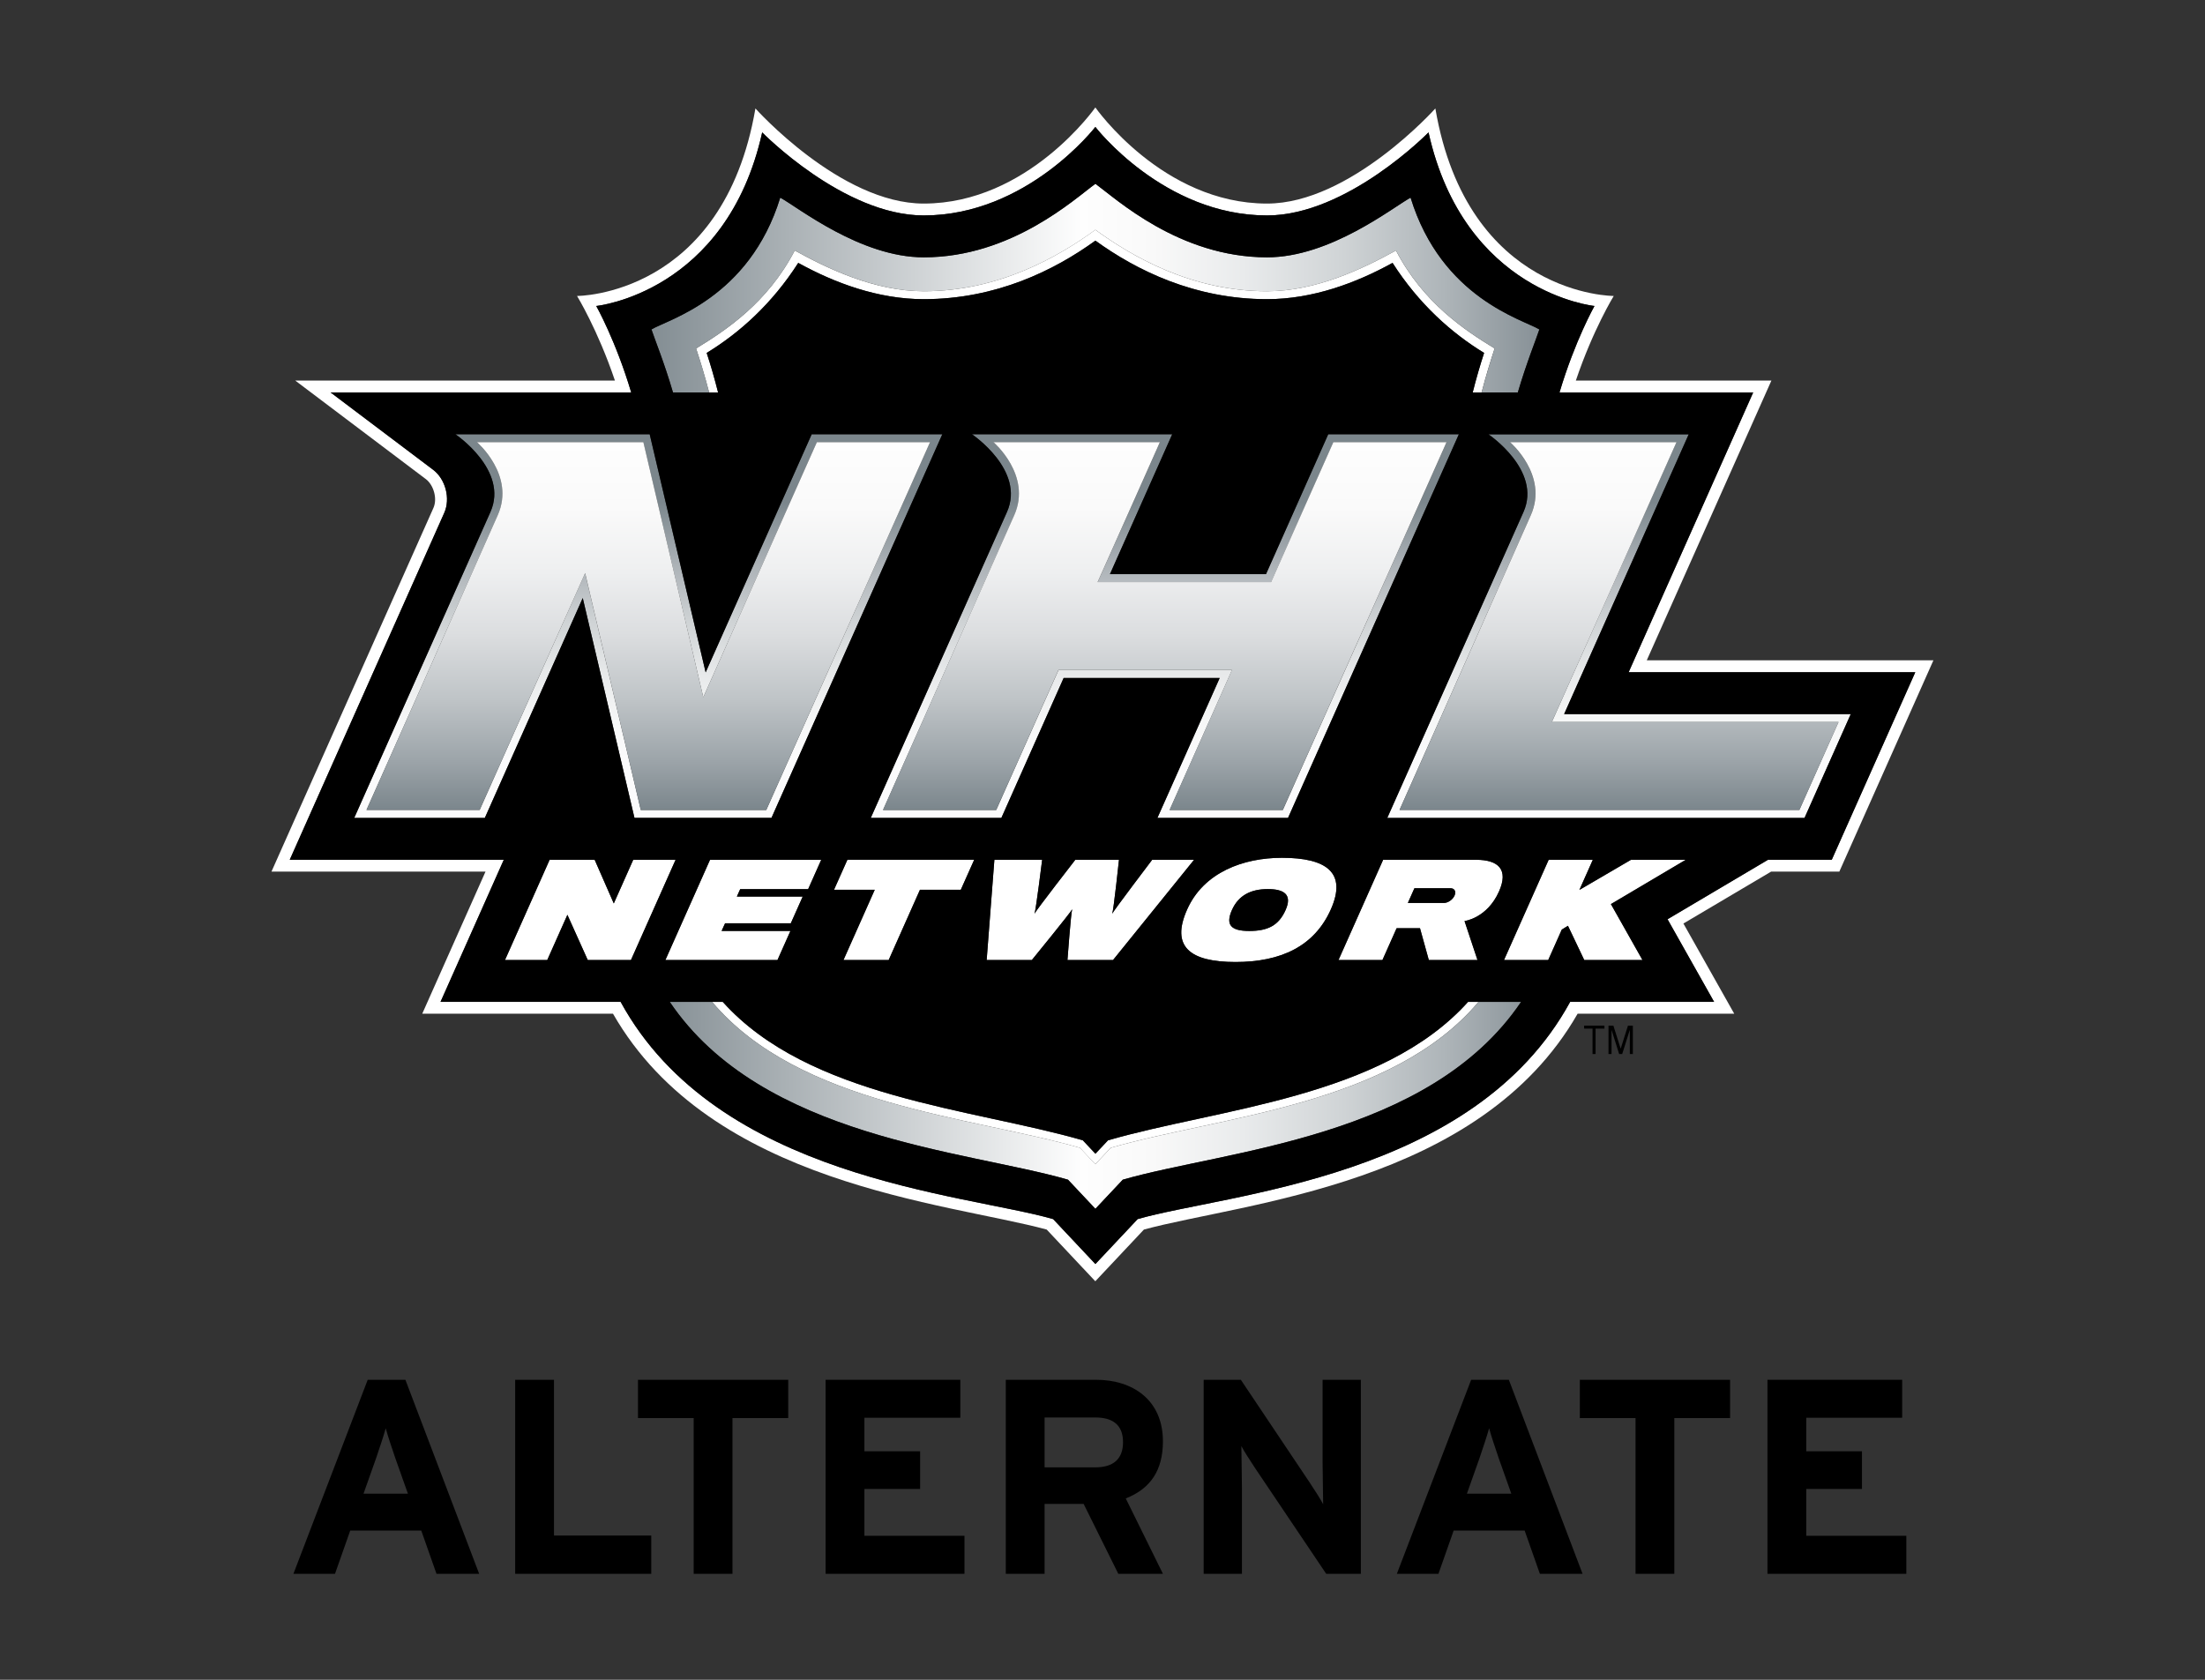 <?xml version="1.0" encoding="utf-8"?>
<!-- Generator: Adobe Illustrator 27.0.0, SVG Export Plug-In . SVG Version: 6.00 Build 0)  -->
<svg version="1.1" id="Layer_1" xmlns="http://www.w3.org/2000/svg" xmlns:xlink="http://www.w3.org/1999/xlink" x="0px" y="0px"
	 viewBox="0 0 42 32" style="enable-background:new 0 0 42 32;" xml:space="preserve">
<rect x="0" y="0" width="42" height="32" fill="#333333" stroke="none"/>
<style type="text/css">
	.st0{display:none;}
	.st1{display:inline;}
	.st2{fill:#FFFFFF;}
	.st3{fill:url(#SVGID_1_);}
	.st4{fill:url(#SVGID_00000173878858753210347880000000546561031764714886_);}
	.st5{fill:url(#SVGID_00000134935851111178576020000010568940851515268781_);}
	.st6{fill:url(#SVGID_00000098213260505337671780000012692363684675891119_);}
	.st7{fill:url(#SVGID_00000062166803594194656170000017559412782983139736_);}
	.st8{fill:url(#SVGID_00000114758436355385883950000017656668095318709391_);}
	.st9{fill:url(#SVGID_00000072274344646337240860000007043182381036447644_);}
	.st10{fill:url(#SVGID_00000058566381935481652240000012102325498470422192_);}
</style>
<g>
	<g>
		<g class="st0">
			<path class="st1" d="M33.741,7.221h-3.725c0.329-0.975,0.722-1.612,0.722-1.612s-2.784,0.009-3.398-3.572
				c0,0-1.62,1.812-3.206,1.812c-1.991,0-3.27-1.831-3.27-1.831s-1.279,1.831-3.27,1.831c-1.586,0-3.205-1.812-3.205-1.812
				c-0.615,3.581-3.398,3.572-3.398,3.572s0.392,0.636,0.722,1.612l-6.089,0L8.114,9.1c0.138,0.104,0.225,0.361,0.142,0.549
				l-3.084,6.926h4.077l-1.205,2.707h3.633c1.868,3.264,6.362,3.597,8.261,4.112l0.926,0.985l0.926-0.985
				c1.899-0.516,6.393-0.848,8.261-4.112h2.983l-0.968-1.718l1.671-0.989h1.299l1.792-4.025h-5.46L33.741,7.221z M36.481,12.776
				L34.89,16.35h-1.214l-1.914,1.133l0.887,1.574h-2.742c-1.842,3.372-6.536,3.649-8.238,4.138l-0.805,0.856l-0.805-0.856
				c-1.702-0.489-6.396-0.766-8.238-4.138H8.391l1.205-2.707H5.519l2.943-6.609C8.583,9.469,8.487,9.099,8.25,8.92L6.297,7.447
				h5.726C11.728,6.457,11.358,5.8,11.358,5.8s2.479-0.247,3.161-3.307c0,0,1.547,1.582,3.076,1.582c1.972,0,3.27-1.686,3.27-1.686
				s1.298,1.686,3.27,1.686c1.529,0,3.076-1.582,3.076-1.582C27.892,5.552,30.372,5.8,30.372,5.8s-0.371,0.657-0.666,1.647h3.689
				l-2.373,5.33H36.481z"/>
			<path class="st1" d="M13.677,7.447c-0.067-0.267-0.141-0.52-0.217-0.753c0.622-0.379,1.243-0.933,1.744-1.715
				c0.689,0.38,1.516,0.691,2.39,0.691c1.38,0,2.49-0.55,3.27-1.115c0.78,0.565,1.89,1.115,3.27,1.115
				c0.874,0,1.701-0.311,2.39-0.691c0.501,0.782,1.122,1.335,1.744,1.715c-0.076,0.232-0.15,0.485-0.217,0.753h0.17
				c0.081-0.314,0.168-0.596,0.248-0.838c-0.563-0.343-1.36-0.868-1.879-1.866c-0.624,0.344-1.519,0.776-2.456,0.776
				c-1.437,0-2.565-0.658-3.27-1.17c-0.705,0.512-1.833,1.17-3.27,1.17c-0.936,0-1.832-0.432-2.456-0.776
				c-0.519,0.999-1.316,1.523-1.879,1.866c0.079,0.242,0.166,0.524,0.248,0.838H13.677z"/>
			<path class="st1" d="M21.104,21.694l-0.24,0.255l-0.24-0.255c-2.105-0.609-5.216-0.808-6.858-2.637h-0.202
				c1.665,1.975,4.923,2.178,7.006,2.78l0.293,0.312l0.293-0.312c2.083-0.602,5.341-0.805,7.006-2.78h-0.202
				C26.321,20.885,23.209,21.085,21.104,21.694z"/>
			<polygon class="st1" points="12.062,16.35 11.692,17.182 11.327,16.35 10.469,16.35 9.619,18.259 10.424,18.259 10.807,17.398 
				11.195,18.259 12.019,18.259 12.869,16.35 			"/>
			<polygon class="st1" points="15.056,17.705 13.745,17.705 13.811,17.56 15.063,17.56 15.29,17.05 14.036,17.05 14.099,16.909 
				15.393,16.909 15.642,16.35 13.524,16.35 12.674,18.259 14.809,18.259 			"/>
			<polygon class="st1" points="16.928,18.259 17.523,16.921 18.301,16.921 18.556,16.35 16.141,16.35 15.886,16.921 16.662,16.921 
				16.067,18.259 			"/>
			<polygon class="st1" points="30.34,16.35 29.499,16.35 28.648,18.259 29.49,18.259 29.748,17.68 29.865,17.607 30.176,18.259 
				31.285,18.259 30.684,17.194 32.111,16.35 31.067,16.35 30.085,16.924 			"/>
			<path class="st1" d="M28.116,16.35h-1.77l-0.85,1.909h0.837l0.27-0.606h0.445l0.168,0.606h0.927l-0.246-0.742
				c0,0,0.43-0.053,0.657-0.564C28.739,16.537,28.545,16.35,28.116,16.35z M27.706,17.032c-0.034,0.077-0.125,0.14-0.202,0.14
				h-0.687l0.125-0.28h0.687C27.706,16.892,27.74,16.955,27.706,17.032z"/>
			<path class="st1" d="M21.201,18.259l1.543-1.909h-0.798c0,0-0.735,0.968-0.761,1.027c0.026-0.058,0.129-1.027,0.129-1.027h-0.832
				c0,0-0.752,0.968-0.778,1.027c0.026-0.058,0.146-1.027,0.146-1.027h-0.91l-0.147,1.909h0.861c0,0,0.737-0.903,0.768-0.966
				c-0.023,0.063-0.09,0.966-0.09,0.966H21.201z"/>
			<path class="st1" d="M23.534,18.297c0.867,0,1.503-0.301,1.816-1.002c0.312-0.702-0.084-0.983-0.932-0.983
				c-0.735,0-1.49,0.276-1.805,0.985C22.296,18.006,22.667,18.297,23.534,18.297z M23.466,17.307
				c0.125-0.281,0.361-0.399,0.684-0.399c0.304,0,0.471,0.101,0.338,0.399c-0.133,0.298-0.342,0.399-0.693,0.399
				C23.443,17.706,23.341,17.588,23.466,17.307z"/>
		</g>
		<g class="st0">
			<path class="st1" d="M20.342,22.444l0.522,0.555l0.522-0.555c1.944-0.561,5.832-0.788,7.585-3.387h-0.808
				c-1.665,1.975-4.923,2.178-7.006,2.78l-0.293,0.312l-0.293-0.312c-2.083-0.602-5.341-0.805-7.006-2.78h-0.808
				C14.51,21.656,18.399,21.883,20.342,22.444z"/>
			<path class="st1" d="M26.868,3.736c-0.345,0.19-1.531,1.137-2.733,1.137c-1.676,0-2.88-1.118-3.27-1.401
				c-0.39,0.283-1.594,1.401-3.27,1.401c-1.202,0-2.388-0.946-2.733-1.137c-0.592,1.92-2.142,2.321-2.453,2.511
				c0.065,0.196,0.242,0.627,0.41,1.2h0.689C13.426,7.133,13.34,6.85,13.26,6.609c0.563-0.343,1.36-0.868,1.879-1.866
				c0.624,0.344,1.519,0.776,2.456,0.776c1.437,0,2.565-0.658,3.27-1.17c0.705,0.512,1.833,1.17,3.27,1.17
				c0.936,0,1.832-0.432,2.456-0.776c0.519,0.999,1.316,1.523,1.879,1.866c-0.079,0.242-0.166,0.524-0.248,0.838h0.689
				c0.168-0.573,0.345-1.003,0.41-1.2C29.009,6.057,27.459,5.657,26.868,3.736z"/>
		</g>
		<g class="st0">
			<path class="st1" d="M19.181,9.724l-2.595,5.829h2.488l1.186-2.665h2.972l-1.186,2.665h2.488l3.254-7.308h-2.488l-1.186,2.665
				h-2.972l1.186-2.665h-3.815C18.513,8.244,19.534,8.93,19.181,9.724z M22.094,8.396l-1.186,2.665h3.304l1.186-2.665h2.156
				L24.435,15.4h-2.156l1.187-2.665h-3.304L18.975,15.4h-2.156l2.5-5.615c0.339-0.761-0.396-1.389-0.396-1.389H22.094z"/>
			<path class="st1" d="M29.793,13.574l2.373-5.33h-3.815c0,0,1.021,0.686,0.668,1.479l-2.595,5.829h7.948l0.881-1.979H29.793z
				 M34.274,15.4h-7.616l2.5-5.615c0.339-0.761-0.396-1.389-0.396-1.389h3.17l-2.373,5.33h5.46L34.274,15.4z"/>
			<path class="st1" d="M12.085,15.552h2.61l3.254-7.308h-2.488l-2.02,4.536l-1.066-4.536H8.674c0,0,1.021,0.686,0.668,1.48
				l-2.595,5.829h2.488l1.865-4.189L12.085,15.552z M9.137,15.4H6.981l2.5-5.615C9.82,9.024,9.085,8.396,9.085,8.396h3.17
				l1.141,4.858l2.163-4.858h2.156L14.596,15.4h-2.391l-1.06-4.511L9.137,15.4z"/>
		</g>
		<g class="st0">
			<path class="st1" d="M19.319,9.785l-2.5,5.615h2.156l1.186-2.665h3.304L22.279,15.4h2.156l3.119-7.005h-2.156l-1.186,2.665
				h-3.304l1.186-2.665h-3.17C18.924,8.396,19.658,9.024,19.319,9.785z"/>
			<path class="st1" d="M29.56,13.726l2.373-5.33h-3.17c0,0,0.734,0.628,0.396,1.389l-2.5,5.615h7.616l0.746-1.675H29.56z"/>
			<path class="st1" d="M12.205,15.4h2.391l3.119-7.005h-2.156l-2.163,4.858l-1.141-4.858h-3.17c0,0,0.734,0.628,0.396,1.389
				l-2.5,5.615h2.156l2.009-4.511L12.205,15.4z"/>
		</g>
	</g>
	<g>
		<path d="M9.127,29.981H8.314l-0.29-0.824H6.671l-0.29,0.824H5.589l1.415-3.696h0.718L9.127,29.981z M7.77,28.455l-0.238-0.671
			c-0.074-0.216-0.148-0.438-0.185-0.576c-0.037,0.137-0.111,0.359-0.185,0.576l-0.238,0.671H7.77z"/>
		<path d="M12.405,29.981H9.813v-3.696h0.739v2.967h1.853V29.981z"/>
		<path d="M15.013,27.014h-1.061v2.967h-0.739v-2.967h-1.061v-0.729h2.862V27.014z"/>
		<path d="M18.371,29.981h-2.645v-3.696h2.566v0.723h-1.827v0.639h1.061v0.718h-1.061v0.892h1.906V29.981z"/>
		<path d="M22.151,29.981h-0.85l-0.66-1.331h-0.744v1.331h-0.739v-3.696h1.721c0.697,0,1.272,0.385,1.272,1.172
			c0,0.554-0.238,0.903-0.708,1.088L22.151,29.981z M21.391,27.473c0-0.333-0.201-0.47-0.528-0.47h-0.966v0.95h0.966
			C21.206,27.953,21.391,27.795,21.391,27.473z"/>
		<path d="M25.921,29.981h-0.66l-1.357-2.017c-0.09-0.137-0.211-0.322-0.259-0.417c0,0.137,0.011,0.602,0.011,0.808v1.626h-0.729
			v-3.696h0.708l1.309,1.954c0.09,0.137,0.211,0.322,0.259,0.417c0-0.137-0.011-0.602-0.011-0.808v-1.563h0.729V29.981z"/>
		<path d="M30.144,29.981h-0.813l-0.29-0.824h-1.352l-0.29,0.824h-0.792l1.415-3.696h0.718L30.144,29.981z M28.787,28.455
			l-0.238-0.671c-0.074-0.216-0.148-0.438-0.185-0.576c-0.037,0.137-0.111,0.359-0.185,0.576l-0.238,0.671H28.787z"/>
		<path d="M32.953,27.014h-1.061v2.967h-0.739v-2.967h-1.061v-0.729h2.862V27.014z"/>
		<path d="M36.311,29.981h-2.645v-3.696h2.566v0.723h-1.827v0.639h1.061v0.718h-1.061v0.892h1.906V29.981z"/>
	</g>
</g>
<g>
	<g>
		<path class="st2" d="M33.741,7.25h-3.725c0.329-0.975,0.722-1.612,0.722-1.612s-2.784,0.009-3.398-3.572
			c0,0-1.62,1.812-3.206,1.812c-1.991,0-3.27-1.831-3.27-1.831s-1.279,1.831-3.27,1.831c-1.586,0-3.205-1.812-3.205-1.812
			c-0.615,3.581-3.398,3.572-3.398,3.572s0.392,0.636,0.722,1.612l-6.089,0l2.49,1.879C8.251,9.233,8.339,9.49,8.255,9.678
			l-3.084,6.926h4.077l-1.205,2.707h3.633c1.868,3.264,6.362,3.597,8.261,4.112l0.926,0.985l0.926-0.985
			c1.899-0.516,6.393-0.848,8.261-4.112h2.983l-0.968-1.718l1.671-0.989h1.299l1.792-4.025h-5.46L33.741,7.25z M36.481,12.805
			l-1.591,3.573h-1.214l-1.914,1.133l0.887,1.574h-2.742c-1.842,3.372-6.536,3.649-8.238,4.138l-0.805,0.856l-0.805-0.856
			c-1.702-0.489-6.396-0.766-8.238-4.138H8.391l1.205-2.707H5.519L8.462,9.77C8.583,9.498,8.487,9.128,8.25,8.949L6.297,7.476h5.726
			c-0.295-0.99-0.666-1.647-0.666-1.647s2.479-0.247,3.161-3.307c0,0,1.547,1.582,3.076,1.582c1.972,0,3.27-1.686,3.27-1.686
			s1.298,1.686,3.27,1.686c1.529,0,3.076-1.582,3.076-1.582c0.682,3.059,3.161,3.307,3.161,3.307s-0.371,0.657-0.666,1.647h3.689
			l-2.373,5.33H36.481z"/>
		<path class="st2" d="M13.677,7.476c-0.067-0.267-0.141-0.52-0.217-0.753c0.622-0.379,1.243-0.933,1.744-1.715
			c0.689,0.38,1.516,0.691,2.39,0.691c1.38,0,2.49-0.55,3.27-1.115c0.78,0.565,1.89,1.115,3.27,1.115
			c0.874,0,1.701-0.311,2.39-0.691c0.501,0.782,1.122,1.335,1.744,1.715c-0.076,0.232-0.15,0.485-0.217,0.753h0.17
			c0.081-0.314,0.168-0.596,0.248-0.838c-0.563-0.343-1.36-0.868-1.879-1.866c-0.624,0.344-1.519,0.776-2.456,0.776
			c-1.437,0-2.565-0.658-3.27-1.17c-0.705,0.512-1.833,1.17-3.27,1.17c-0.936,0-1.832-0.432-2.456-0.776
			c-0.519,0.999-1.316,1.523-1.879,1.866c0.079,0.242,0.166,0.524,0.248,0.838H13.677z"/>
		<path class="st2" d="M21.104,21.723l-0.24,0.255l-0.24-0.255c-2.105-0.609-5.216-0.808-6.858-2.637h-0.202
			c1.665,1.975,4.923,2.178,7.006,2.78l0.293,0.312l0.293-0.312c2.083-0.602,5.341-0.805,7.006-2.78h-0.202
			C26.321,20.914,23.209,21.113,21.104,21.723z"/>
		<polygon class="st2" points="12.062,16.379 11.692,17.21 11.327,16.379 10.469,16.379 9.619,18.288 10.424,18.288 10.807,17.427 
			11.195,18.288 12.019,18.288 12.869,16.379 		"/>
		<polygon class="st2" points="15.056,17.734 13.745,17.734 13.811,17.588 15.063,17.588 15.29,17.079 14.036,17.079 14.099,16.938 
			15.393,16.938 15.642,16.379 13.524,16.379 12.674,18.288 14.809,18.288 		"/>
		<polygon class="st2" points="16.928,18.288 17.523,16.95 18.301,16.95 18.556,16.379 16.141,16.379 15.886,16.95 16.662,16.95 
			16.067,18.288 		"/>
		<polygon class="st2" points="30.34,16.379 29.499,16.379 28.648,18.288 29.49,18.288 29.748,17.709 29.865,17.636 30.176,18.288 
			31.285,18.288 30.684,17.223 32.111,16.379 31.067,16.379 30.085,16.953 		"/>
		<path class="st2" d="M28.116,16.379h-1.77l-0.85,1.909h0.837l0.27-0.606h0.445l0.168,0.606h0.927l-0.246-0.742
			c0,0,0.43-0.053,0.657-0.564C28.739,16.566,28.545,16.379,28.116,16.379z M27.706,17.061c-0.034,0.077-0.125,0.14-0.202,0.14
			h-0.687l0.125-0.28h0.687C27.706,16.921,27.74,16.984,27.706,17.061z"/>
		<path class="st2" d="M21.201,18.288l1.543-1.909h-0.798c0,0-0.735,0.968-0.761,1.027c0.026-0.058,0.129-1.027,0.129-1.027h-0.832
			c0,0-0.752,0.968-0.778,1.027c0.026-0.058,0.146-1.027,0.146-1.027h-0.91l-0.147,1.909h0.861c0,0,0.737-0.903,0.768-0.966
			c-0.023,0.063-0.09,0.966-0.09,0.966H21.201z"/>
		<path class="st2" d="M23.534,18.326c0.867,0,1.503-0.301,1.816-1.002c0.312-0.702-0.084-0.983-0.932-0.983
			c-0.735,0-1.49,0.276-1.805,0.985C22.296,18.035,22.667,18.326,23.534,18.326z M23.466,17.336
			c0.125-0.281,0.361-0.399,0.684-0.399c0.304,0,0.471,0.101,0.338,0.399c-0.133,0.298-0.342,0.399-0.693,0.399
			C23.443,17.735,23.341,17.617,23.466,17.336z"/>
	</g>
	<g>
		<linearGradient id="SVGID_1_" gradientUnits="userSpaceOnUse" x1="11.863" y1="21.057" x2="29.867" y2="21.057">
			<stop  offset="0" style="stop-color:#7B868C"/>
			<stop  offset="0.485" style="stop-color:#FEFEFE"/>
			<stop  offset="0.561" style="stop-color:#F9F9F9"/>
			<stop  offset="0.656" style="stop-color:#E9EBEC"/>
			<stop  offset="0.76" style="stop-color:#D0D4D6"/>
			<stop  offset="0.871" style="stop-color:#ADB4B8"/>
			<stop  offset="0.986" style="stop-color:#818B91"/>
			<stop  offset="1" style="stop-color:#7B868C"/>
		</linearGradient>
		<path class="st3" d="M20.342,22.473l0.522,0.555l0.522-0.555c1.944-0.561,5.832-0.788,7.585-3.387h-0.808
			c-1.665,1.975-4.923,2.178-7.006,2.78l-0.293,0.312l-0.293-0.312c-2.083-0.602-5.341-0.805-7.006-2.78h-0.808
			C14.51,21.684,18.399,21.912,20.342,22.473z"/>
		
			<linearGradient id="SVGID_00000080199289127109787780000017653916757419177120_" gradientUnits="userSpaceOnUse" x1="11.863" y1="5.488" x2="29.867" y2="5.488">
			<stop  offset="0" style="stop-color:#7B868C"/>
			<stop  offset="0.485" style="stop-color:#FEFEFE"/>
			<stop  offset="0.561" style="stop-color:#F9F9F9"/>
			<stop  offset="0.656" style="stop-color:#E9EBEC"/>
			<stop  offset="0.76" style="stop-color:#D0D4D6"/>
			<stop  offset="0.871" style="stop-color:#ADB4B8"/>
			<stop  offset="0.986" style="stop-color:#818B91"/>
			<stop  offset="1" style="stop-color:#7B868C"/>
		</linearGradient>
		<path style="fill:url(#SVGID_00000080199289127109787780000017653916757419177120_);" d="M26.868,3.765
			c-0.345,0.19-1.531,1.137-2.733,1.137c-1.676,0-2.88-1.118-3.27-1.401c-0.39,0.283-1.594,1.401-3.27,1.401
			c-1.202,0-2.388-0.946-2.733-1.137c-0.592,1.92-2.142,2.321-2.453,2.511c0.065,0.196,0.242,0.627,0.41,1.2h0.689
			c-0.081-0.314-0.168-0.596-0.248-0.838c0.563-0.343,1.36-0.868,1.879-1.866c0.624,0.344,1.519,0.776,2.456,0.776
			c1.437,0,2.565-0.658,3.27-1.17c0.705,0.512,1.833,1.17,3.27,1.17c0.936,0,1.832-0.432,2.456-0.776
			c0.519,0.999,1.316,1.523,1.879,1.866c-0.079,0.242-0.166,0.524-0.248,0.838h0.689c0.168-0.573,0.345-1.003,0.41-1.2
			C29.009,6.086,27.459,5.685,26.868,3.765z"/>
	</g>
	<g>
		
			<linearGradient id="SVGID_00000058576346724001807000000009208877015900339879_" gradientUnits="userSpaceOnUse" x1="22.186" y1="15.581" x2="22.186" y2="8.273">
			<stop  offset="0.152" style="stop-color:#FBFBFC"/>
			<stop  offset="0.253" style="stop-color:#F6F7F7"/>
			<stop  offset="0.378" style="stop-color:#E7E9EA"/>
			<stop  offset="0.516" style="stop-color:#CED2D4"/>
			<stop  offset="0.662" style="stop-color:#ABB1B6"/>
			<stop  offset="0.814" style="stop-color:#7E898F"/>
			<stop  offset="0.824" style="stop-color:#7B868C"/>
		</linearGradient>
		<path style="fill:url(#SVGID_00000058576346724001807000000009208877015900339879_);" d="M19.181,9.752l-2.595,5.829h2.488
			l1.186-2.665h2.972l-1.186,2.665h2.488l3.254-7.308h-2.488l-1.186,2.665h-2.972l1.186-2.665h-3.815
			C18.513,8.273,19.534,8.959,19.181,9.752z M22.094,8.425l-1.186,2.665h3.304l1.186-2.665h2.156l-3.119,7.005h-2.156l1.187-2.665
			h-3.304l-1.186,2.665h-2.156l2.5-5.615c0.339-0.761-0.396-1.389-0.396-1.389H22.094z"/>
		
			<linearGradient id="SVGID_00000088112083483924763210000006259686142818598796_" gradientUnits="userSpaceOnUse" x1="30.839" y1="15.581" x2="30.839" y2="8.273">
			<stop  offset="0.152" style="stop-color:#FBFBFC"/>
			<stop  offset="0.253" style="stop-color:#F6F7F7"/>
			<stop  offset="0.378" style="stop-color:#E7E9EA"/>
			<stop  offset="0.516" style="stop-color:#CED2D4"/>
			<stop  offset="0.662" style="stop-color:#ABB1B6"/>
			<stop  offset="0.814" style="stop-color:#7E898F"/>
			<stop  offset="0.824" style="stop-color:#7B868C"/>
		</linearGradient>
		<path style="fill:url(#SVGID_00000088112083483924763210000006259686142818598796_);" d="M29.793,13.603l2.373-5.33h-3.815
			c0,0,1.021,0.686,0.668,1.479l-2.595,5.829h7.948l0.881-1.979H29.793z M34.274,15.429h-7.616l2.5-5.615
			c0.339-0.761-0.396-1.389-0.396-1.389h3.17l-2.373,5.33h5.46L34.274,15.429z"/>
		
			<linearGradient id="SVGID_00000146478278056912663860000001685447467968833930_" gradientUnits="userSpaceOnUse" x1="12.348" y1="15.581" x2="12.348" y2="8.273">
			<stop  offset="0.152" style="stop-color:#FBFBFC"/>
			<stop  offset="0.253" style="stop-color:#F6F7F7"/>
			<stop  offset="0.378" style="stop-color:#E7E9EA"/>
			<stop  offset="0.516" style="stop-color:#CED2D4"/>
			<stop  offset="0.662" style="stop-color:#ABB1B6"/>
			<stop  offset="0.814" style="stop-color:#7E898F"/>
			<stop  offset="0.824" style="stop-color:#7B868C"/>
		</linearGradient>
		<path style="fill:url(#SVGID_00000146478278056912663860000001685447467968833930_);" d="M12.085,15.581h2.61l3.254-7.308h-2.488
			l-2.02,4.536l-1.066-4.536H8.674c0,0,1.021,0.686,0.668,1.48l-2.595,5.829h2.488l1.865-4.189L12.085,15.581z M9.137,15.429H6.981
			l2.5-5.615C9.82,9.053,9.085,8.425,9.085,8.425h3.17l1.141,4.858l2.163-4.858h2.156l-3.119,7.005h-2.391l-1.06-4.511L9.137,15.429
			z"/>
	</g>
	<g>
		
			<linearGradient id="SVGID_00000134945100961464776300000015496399518685137810_" gradientUnits="userSpaceOnUse" x1="22.187" y1="8.425" x2="22.187" y2="15.429">
			<stop  offset="0" style="stop-color:#FEFEFE"/>
			<stop  offset="0.178" style="stop-color:#FAFAFA"/>
			<stop  offset="0.353" style="stop-color:#EEEFF0"/>
			<stop  offset="0.526" style="stop-color:#DBDDDF"/>
			<stop  offset="0.698" style="stop-color:#BFC4C7"/>
			<stop  offset="0.868" style="stop-color:#9CA4A9"/>
			<stop  offset="1" style="stop-color:#7B868C"/>
		</linearGradient>
		<path style="fill:url(#SVGID_00000134945100961464776300000015496399518685137810_);" d="M19.319,9.814l-2.5,5.615h2.156
			l1.186-2.665h3.304l-1.187,2.665h2.156l3.119-7.005h-2.156l-1.186,2.665h-3.304l1.186-2.665h-3.17
			C18.924,8.425,19.658,9.053,19.319,9.814z"/>
		
			<linearGradient id="SVGID_00000158023649653251927000000001061850906155003787_" gradientUnits="userSpaceOnUse" x1="30.839" y1="8.425" x2="30.839" y2="15.429">
			<stop  offset="0" style="stop-color:#FEFEFE"/>
			<stop  offset="0.178" style="stop-color:#FAFAFA"/>
			<stop  offset="0.353" style="stop-color:#EEEFF0"/>
			<stop  offset="0.526" style="stop-color:#DBDDDF"/>
			<stop  offset="0.698" style="stop-color:#BFC4C7"/>
			<stop  offset="0.868" style="stop-color:#9CA4A9"/>
			<stop  offset="1" style="stop-color:#7B868C"/>
		</linearGradient>
		<path style="fill:url(#SVGID_00000158023649653251927000000001061850906155003787_);" d="M29.56,13.754l2.373-5.33h-3.17
			c0,0,0.734,0.628,0.396,1.389l-2.5,5.615h7.616l0.746-1.675H29.56z"/>
		
			<linearGradient id="SVGID_00000143584288997052449040000014049322963383160499_" gradientUnits="userSpaceOnUse" x1="12.348" y1="8.425" x2="12.348" y2="15.429">
			<stop  offset="0" style="stop-color:#FEFEFE"/>
			<stop  offset="0.178" style="stop-color:#FAFAFA"/>
			<stop  offset="0.353" style="stop-color:#EEEFF0"/>
			<stop  offset="0.526" style="stop-color:#DBDDDF"/>
			<stop  offset="0.698" style="stop-color:#BFC4C7"/>
			<stop  offset="0.868" style="stop-color:#9CA4A9"/>
			<stop  offset="1" style="stop-color:#7B868C"/>
		</linearGradient>
		<path style="fill:url(#SVGID_00000143584288997052449040000014049322963383160499_);" d="M12.205,15.429h2.391l3.119-7.005h-2.156
			l-2.163,4.858l-1.141-4.858h-3.17c0,0,0.734,0.628,0.396,1.389l-2.5,5.615h2.156l2.009-4.511L12.205,15.429z"/>
	</g>
	<g>
		<polygon points="30.392,20.079 30.392,19.595 30.561,19.595 30.561,19.538 30.174,19.538 30.174,19.595 30.334,19.595 
			30.334,20.079 		"/>
		<polygon points="31.102,20.079 31.102,19.538 31.009,19.538 30.87,19.978 30.731,19.538 30.638,19.538 30.638,20.079 
			30.696,20.079 30.696,19.619 30.841,20.079 30.899,20.079 31.044,19.619 31.044,20.079 		"/>
		<path d="M33.394,7.476h-3.689c0.295-0.99,0.666-1.647,0.666-1.647s-2.48-0.247-3.161-3.307c0,0-1.547,1.582-3.076,1.582
			c-1.972,0-3.27-1.686-3.27-1.686s-1.298,1.686-3.27,1.686c-1.529,0-3.076-1.582-3.076-1.582c-0.682,3.059-3.161,3.307-3.161,3.307
			s0.371,0.657,0.666,1.647H6.297L8.25,8.949C8.487,9.128,8.583,9.498,8.462,9.77l-2.943,6.609h4.077l-1.205,2.707h3.431
			c1.842,3.372,6.536,3.649,8.238,4.138l0.805,0.856l0.805-0.856c1.702-0.489,6.396-0.766,8.238-4.138h2.742l-0.887-1.574
			l1.914-1.133h1.214l1.591-3.573h-5.46L33.394,7.476z M12.409,6.276c0.311-0.19,1.861-0.59,2.453-2.511
			c0.345,0.19,1.531,1.137,2.733,1.137c1.676,0,2.88-1.118,3.27-1.401c0.39,0.283,1.594,1.401,3.27,1.401
			c1.202,0,2.388-0.946,2.733-1.137c0.592,1.92,2.142,2.321,2.453,2.511c-0.064,0.196-0.242,0.627-0.41,1.2h-0.689h-0.17
			c0.067-0.267,0.141-0.52,0.217-0.753c-0.622-0.379-1.243-0.933-1.744-1.715c-0.689,0.38-1.516,0.691-2.39,0.691
			c-1.38,0-2.49-0.55-3.27-1.115c-0.78,0.565-1.89,1.115-3.27,1.115c-0.874,0-1.701-0.311-2.39-0.691
			c-0.501,0.782-1.122,1.335-1.744,1.715c0.076,0.232,0.15,0.485,0.217,0.753h-0.17h-0.689C12.651,6.902,12.474,6.472,12.409,6.276z
			 M28.142,18.288h-0.927l-0.168-0.606h-0.445l-0.27,0.606h-0.837l0.85-1.909h1.77c0.429,0,0.622,0.188,0.437,0.603
			c-0.227,0.511-0.657,0.564-0.657,0.564L28.142,18.288z M15.29,17.079l-0.227,0.51h-1.252l-0.066,0.145h1.311l-0.247,0.555h-2.135
			l0.85-1.909h2.118l-0.249,0.559h-1.294l-0.064,0.141H15.29z M15.886,16.95l0.255-0.572h2.415l-0.255,0.572h-0.778l-0.596,1.338
			h-0.861l0.596-1.338H15.886z M20.482,16.379h0.832c0,0-0.103,0.968-0.129,1.027c0.026-0.058,0.761-1.027,0.761-1.027h0.798
			l-1.543,1.909h-0.868c0,0,0.066-0.903,0.09-0.966c-0.031,0.063-0.768,0.966-0.768,0.966h-0.861l0.147-1.909h0.91
			c0,0-0.12,0.968-0.146,1.027C19.73,17.347,20.482,16.379,20.482,16.379z M24.417,16.341c0.848,0,1.244,0.281,0.932,0.983
			c-0.312,0.702-0.949,1.002-1.816,1.002c-0.867,0-1.237-0.291-0.922-1C22.928,16.617,23.683,16.341,24.417,16.341z M24.534,15.581
			h-2.488l1.186-2.665H20.26l-1.186,2.665h-2.488l2.595-5.829c0.353-0.794-0.668-1.48-0.668-1.48h3.815l-1.186,2.665h2.972
			l1.186-2.665h2.488L24.534,15.581z M9.235,15.581H6.747l2.595-5.829c0.353-0.794-0.668-1.48-0.668-1.48h3.701l1.066,4.536
			l2.02-4.536h2.488l-3.254,7.308h-2.61L11.1,11.392L9.235,15.581z M11.195,18.288l-0.387-0.861l-0.384,0.861H9.619l0.85-1.909
			h0.858l0.364,0.832l0.37-0.832h0.807l-0.85,1.909H11.195z M21.387,22.473l-0.522,0.555l-0.522-0.555
			c-1.944-0.561-5.832-0.788-7.585-3.387h0.808h0.202c1.642,1.829,4.753,2.028,6.858,2.637l0.24,0.255l0.24-0.255
			c2.105-0.609,5.216-0.808,6.858-2.637h0.202h0.808C27.219,21.684,23.331,21.912,21.387,22.473z M30.684,17.223l0.601,1.065h-1.109
			l-0.31-0.652l-0.118,0.073l-0.258,0.579h-0.842l0.85-1.909h0.841l-0.256,0.574l0.983-0.574h1.043L30.684,17.223z M35.253,13.603
			l-0.881,1.979h-7.948l2.595-5.829c0.353-0.794-0.668-1.479-0.668-1.479h3.815l-2.373,5.33H35.253z"/>
		<path d="M23.794,17.735c0.351,0,0.56-0.101,0.693-0.399c0.133-0.298-0.034-0.399-0.338-0.399c-0.323,0-0.558,0.118-0.684,0.399
			C23.341,17.617,23.443,17.735,23.794,17.735z"/>
		<path d="M27.628,16.921h-0.687l-0.125,0.28h0.687c0.077,0,0.168-0.063,0.202-0.14C27.74,16.984,27.706,16.921,27.628,16.921z"/>
	</g>
</g>
</svg>
